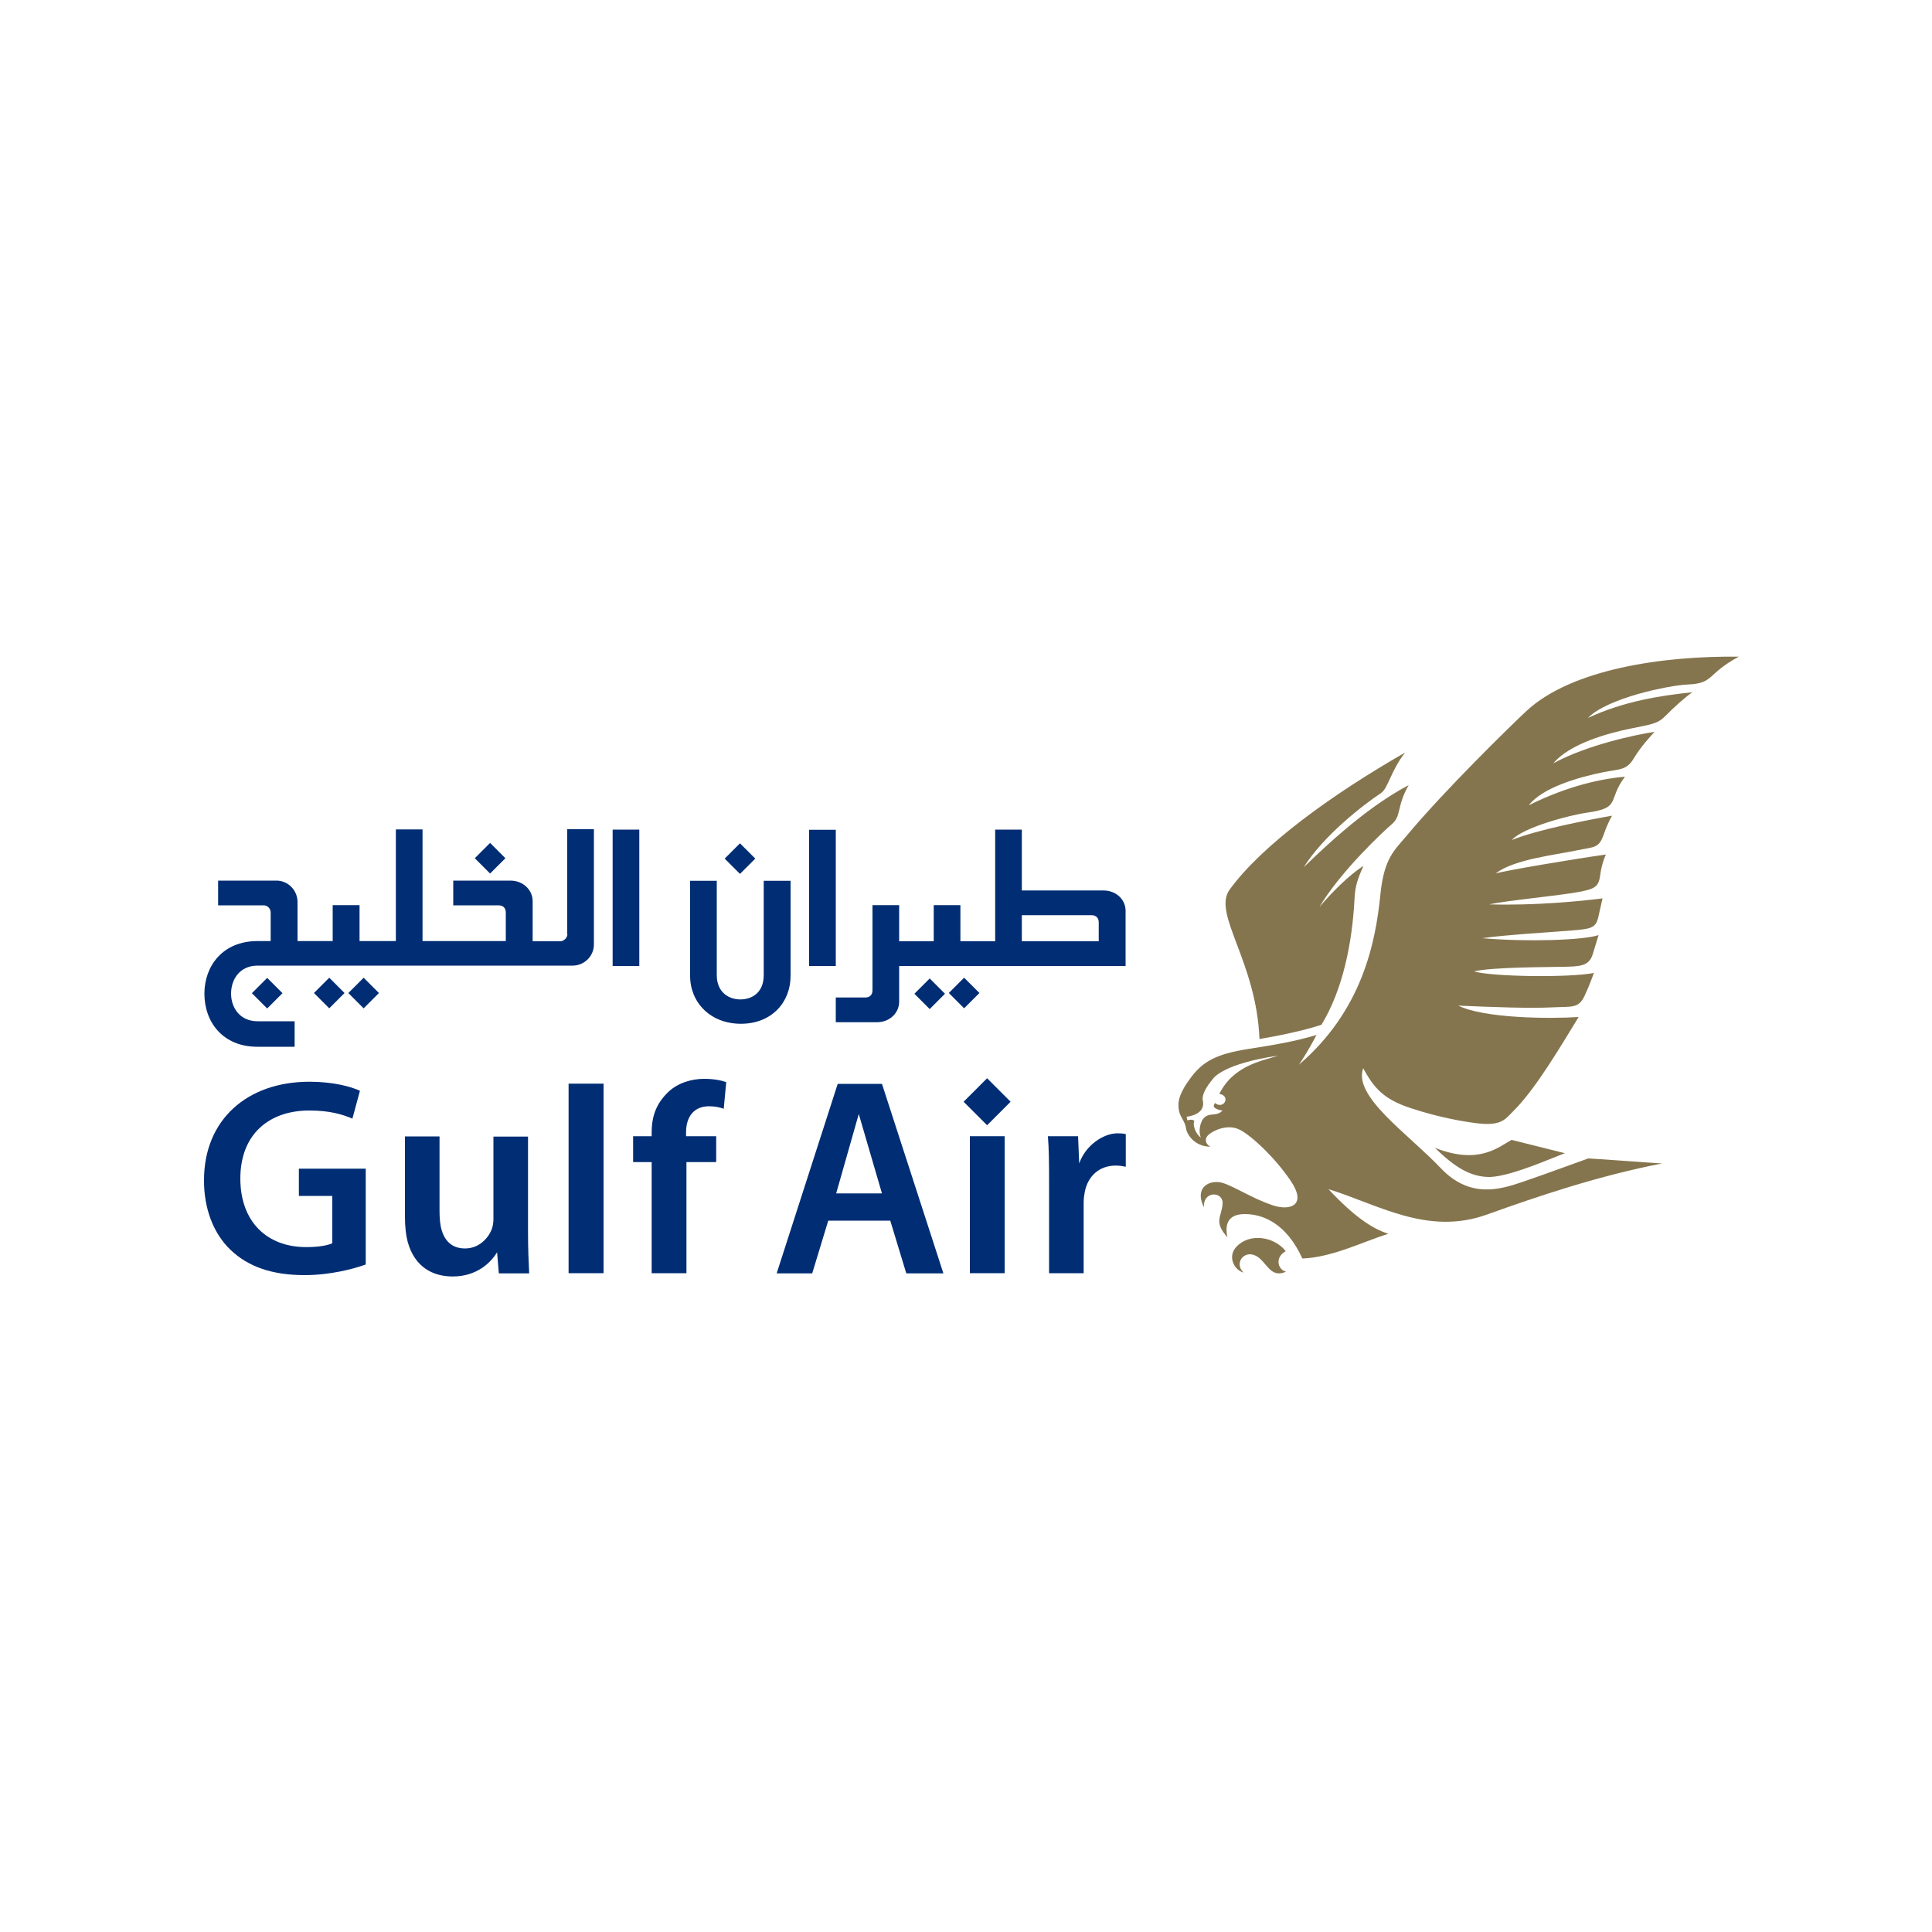 <?xml version="1.0" encoding="utf-8"?>
<!-- Generator: Adobe Illustrator 22.0.1, SVG Export Plug-In . SVG Version: 6.00 Build 0)  -->
<svg version="1.1" id="Layer_1" xmlns="http://www.w3.org/2000/svg" xmlns:xlink="http://www.w3.org/1999/xlink" x="0px" y="0px"
	 viewBox="0 0 1000 1000" style="enable-background:new 0 0 1000 1000;" xml:space="preserve">
<style type="text/css">
	.st0{fill:#002D74;}
	.st1{fill:#85754E;}
</style>
<g>
	<path class="st0" d="M189.3,654.5c-6.3,2.3-18.5,5.5-31.6,5.5c-16.6,0-29.1-4.2-38.4-13.1c-8.7-8.3-13.8-21.2-13.7-36.1
		c0-31,22.1-50.9,54.6-50.9c12.1,0,21.5,2.5,26.1,4.7l-3.9,14.4c-5.4-2.3-11.9-4.2-22.3-4.2c-21,0-35.7,12.4-35.7,35.2
		c0,22.3,13.7,35.5,34.1,35.5c6.4,0,11.2-0.9,13.5-2V619h-17.3v-14.1h34.6V654.5z"/>
	<path class="st0" d="M273.3,637.8c0,8.4,0.3,15.4,0.6,21.3h-15.7l-0.9-10.8h-0.1c-3.1,5.1-10.3,12.4-22.9,12.4
		c-10.2,0-19.7-4.8-23.3-18c-0.9-3.4-1.4-7.9-1.4-12.9v-41.6h17.9v38.6c0,3.9,0.3,7.4,1.2,10.2c1.8,5.8,5.7,9.2,12,9.2
		c7.1,0,11.8-5.1,13.7-9.6c0.6-1.6,1-3.5,1-5.5v-42.8h17.9V637.8z"/>
	<rect x="294.3" y="560.9" class="st0" width="18.1" height="98.1"/>
	<path class="st0" d="M337.3,659v-57.5h-9.6v-13.4h9.6l0-1.8c0-8.8,2.5-15.2,8.6-21.1c5.2-4.9,12.4-6.8,18.5-6.8
		c4.8,0,8.6,0.7,11.5,1.7l-1.3,13.8c-1.9-0.7-4.4-1.3-7.6-1.3c-7.6,0-11.9,5.1-11.9,13.6v1.9h15.6v13.4h-15.4V659H337.3z"/>
	<path class="st0" d="M428.7,631.8l-8.3,27.3H402l31.6-98.1h22.9l31.8,98.1h-19.2l-8.3-27.3L428.7,631.8z M444.5,576.6l-11.7,41.1
		h23.7L444.5,576.6z"/>
	<rect x="502" y="588.1" class="st0" width="18" height="70.9"/>
	<path class="st0" d="M558.6,602.2c3.2-9.3,12.4-15.6,19.9-15.6c1.7,0,2.8,0.1,4.2,0.4v16.9c-1.5-0.3-3.1-0.6-5.2-0.6
		c-8.6,0-14.4,5.5-16,13.5c-0.3,1.6-0.6,3.5-0.6,5.5V659h-17.9v-48c0-9.6-0.1-16.5-0.6-22.9h15.6L558.6,602.2L558.6,602.2z"/>
	
		<rect x="502.4" y="561.8" transform="matrix(0.707 -0.707 0.707 0.707 -253.629 528.262)" class="st0" width="17.2" height="17.2"/>
	<path class="st0" d="M293.7,483.5c0,1.9-1.9,3.7-3.7,3.7h-14.3v-20.8c0-5.6-4.8-10.6-11.5-10.6h-29.6v12.8c2.8,0,21.9,0,23.5,0
		c2.3,0,3.7,1.4,3.7,3.7v14.8l-43.1,0l0-57.8h-13.8l0,57.8h-18.8v-18.6h-13.9l0,18.6h-18.2v-20.2c0-6.1-4.9-11.1-10.9-11.1h-30.2
		l0,12.8h23.6c2,0,3.6,1.7,3.6,3.7v14.8h-6.9c-18,0-27.4,13-27.4,27.2c0,14.8,9.6,27.5,27.4,27.5h19.3v-13.2h-19.2
		c-9.1,0-13.7-7-13.7-14.3c0-7.4,4.5-14.5,13.7-14.5h163.1c6,0,11-4.9,11-10.9l0-59.7h-13.8V483.5z M317.1,500h13.8v-70.6h-13.8V500
		z M432.6,429.5h-13.8V500h13.8V429.5z M571.1,460.9c-3,0-42.2,0-42.2,0v-31.5h-13.8v57.8h-18l0-18.7h-13.8v18.7l-17.9,0v-18.7
		h-13.8c0,0,0,42,0,44.1c0,2.3-1.4,3.7-3.7,3.7c-1.6,0-12.5,0-15.3,0l0,12.8h21.3c6.7,0,11.5-4.9,11.5-10.6V500l117.2,0v-28.6
		C582.6,465.8,577.9,460.9,571.1,460.9 M528.9,487.3v-13.6c0,0,34.4,0,36.1,0c2.3,0,3.7,1.4,3.7,3.7c0,1.4,0,9.8,0,9.8H528.9z
		 M395.3,504.7c0,9.3-6.3,12.6-12.1,12.6c-5.8,0-12.2-3.5-12.2-12.6v-48.8h-13.8v49.2c0,13.8,10.5,24.8,26.3,24.8
		c15.8,0,25.7-11,25.7-24.8v-49.2h-13.9V504.7z"/>
	
		<rect x="493.5" y="508.6" transform="matrix(0.707 -0.707 0.707 0.707 -217.375 503.291)" class="st0" width="11.2" height="11.2"/>
	
		<rect x="475.7" y="508.6" transform="matrix(0.707 -0.707 0.707 0.707 -222.609 491.105)" class="st0" width="11.2" height="11.2"/>
	
		<rect x="182.6" y="508.6" transform="matrix(0.707 -0.707 0.707 0.707 -308.375 283.51)" class="st0" width="11.2" height="11.2"/>
	
		<rect x="164.8" y="508.6" transform="matrix(0.707 -0.707 0.707 0.707 -313.596 270.914)" class="st0" width="11.2" height="11.2"/>
	
		<rect x="132.8" y="508.5" transform="matrix(0.707 -0.707 0.707 0.707 -323.019 248.449)" class="st0" width="11.2" height="11.2"/>
	
		<rect x="248.1" y="438.8" transform="matrix(0.707 -0.707 0.707 0.707 -239.882 309.388)" class="st0" width="11.2" height="11.2"/>
	
		<rect x="377.5" y="438.8" transform="matrix(0.707 -0.707 0.707 0.707 -202.032 401.077)" class="st0" width="11.2" height="11.2"/>
	<path class="st1" d="M684,530.4c-8.8,3-23.1,5.9-32.1,7.4c-1.6-40.4-24.6-64.9-15.4-77.4c16.9-23.2,53-49.2,90.8-70.9
		c-7.4,9.4-8.8,18.5-12.5,21c-9.5,6.3-29.8,22.1-40,38.4c6.7-6.4,30.4-30,54.3-42.5c-6.4,11.4-3.6,15.8-8.7,20.2
		c-4.1,3.5-26.4,24.2-37.5,42.9c6.2-7.3,15.2-16.5,22.8-21.3c-2.8,6.3-4.3,10.2-4.6,17C699.9,488.3,695,512.3,684,530.4
		 M665.5,647.6c-6-7.7-19-9.6-25.7-2.1c-4.5,5-1,11.9,3.9,13.2c-5.7-5.3,1.5-13.7,8.7-7c4,3.7,6.2,9.7,13.3,6.5
		C661.6,657.5,659.5,650.9,665.5,647.6 M782.4,590c-6.8,3.7-17,13.1-39.7,4.1c10.2,10,18.6,15.3,28.8,15.1
		c11.4-0.6,32.1-10,38.5-12.3L782.4,590z M681.4,535.7c-11.3,3.4-22.2,5.2-35.7,7.3c-15.4,2.5-22.8,6-29.2,14.6
		c-6.6,8.8-7,13.1-6.3,17.1c0.6,3.6,3.2,5.6,3.7,9.4c0.4,3.2,4.7,9.5,12.6,9.4c-2.3-1.1-3.5-3.9-0.9-6.2c2.3-2.1,9.9-5.8,16.2-2.5
		c6.3,3.3,17.8,14.1,26,26c9.1,13.2-0.1,16-8.9,13.1c-13.1-4.4-23.2-12.1-28.9-12.1c-6.9-0.1-11,5.1-6.8,13.1
		c-0.8-8.6,10.2-8.5,9.6-1.7c-0.6,7-4.7,9.1,2.5,17.2c-1.3-6.1-0.2-12,9-12c9.2,0,21.4,4.6,29.8,23c15.5-0.6,31.1-8.6,44.5-12.8
		c-8.5-2.7-17.9-9.1-31-23.1c25.5,7.8,51.1,24.2,81.9,13.2c27.3-9.8,57.9-20.1,90.8-26.5c-10.6-0.6-30.1-2.2-38.2-2.6
		c-11,3.9-21.6,7.9-34.2,12.2c-11.7,4-27.2,8.6-42.2-7.2c-17.1-18-45.5-37.1-40.1-51.7c5.6,10.5,10.9,16.2,24.7,20.7
		c14.2,4.7,26.6,6.8,32.6,7.6c14.1,2,16-1.7,20.3-6c11.8-11.6,25.2-34.7,33.9-48.8c-15.3,1-49,0.7-62.3-5.9
		c17.8,0.8,37.7,1.5,48.8,0.9c9.9-0.5,13.4,0.7,16.5-5.8c2.7-5.7,4.9-12,4.9-12c-12.5,2.5-52.5,2-62.1-0.8c9.5-2.3,39-2.2,46.9-2.4
		c7.9-0.2,12.7-0.3,14.6-6.5c1.9-6.1,3-9.9,3-9.9c-7.9,2.7-37.6,3.6-60.2,1.6c12.5-1.8,37.3-3.2,46.5-4c9.7-0.8,12.3-1.2,13.6-7
		c1.4-6.5,2.2-9.6,2.2-9.6c-11.1,1.4-34.8,3.8-58.7,3.1c9.1-2,36.9-4.6,46.2-6.4c7.7-1.5,10.4-2.2,11.2-8.4c0.9-6.8,3-11,3-11
		c-16.5,2.3-52.2,8.3-57,9.8c9.1-7.3,31.5-9.7,41.7-11.9c9.6-2,11.6-1,14.2-8.3c2.3-6.6,4.3-9.7,4.3-9.7c-12,2.1-38.3,7.1-51.9,12.6
		c5.8-6.5,29.7-12.9,39.2-14.2c17.7-2.5,10.1-6.4,19.4-18.6c-10.7,0.9-28.5,4.2-49.8,14.8c7.1-9.2,25.9-14.6,39-17.2
		c7.7-1.5,11.6-0.8,15.3-7c3.7-6.2,8.7-11.5,10.8-13.8c-9.6,1.4-35.3,6.9-52.4,16.3c8.6-10.3,28.5-15.6,39.5-17.9
		c11.8-2.4,14.5-2.5,18.8-6.9c3.2-3.3,9.8-9.4,13.7-12c-16.9,1.8-35.3,4.6-54.1,13.3c10.2-10.4,42-16.9,51.7-17.3
		c13.8-0.6,9.5-5.3,26.4-14.4c-39.2-0.5-86.6,6.4-109.9,28.1c-8.8,8.2-42.6,41.3-61.7,64.2c-6.5,7.8-12,11.7-13.9,30.7
		c-2.5,25.1-9.5,60.2-42.2,88.2C673.4,549.7,678.2,542,681.4,535.7 M631.1,566.2c6.1,0.9,2.5,8.4-2.3,4.7c0,0-0.4,0.8-0.6,1.9
		c0.5,0.8,2.3,1.8,4.6,2c-3.2,3.3-6.1,0.9-9.3,3.5c-2.3,1.9-3.4,7.5-1.9,10.5c-2.5-1.6-4.5-6.3-3.4-8.6c-0.9-0.9-2.4-0.7-3.6-0.3
		l-0.4-1.9c0,0,9.9-0.8,8.4-8.2c-0.9-4.1,3.8-9.6,5.2-11.4c0.6-0.8,6-7.9,33.7-12C653.6,549.1,638.6,551.2,631.1,566.2"/>
</g>
</svg>
